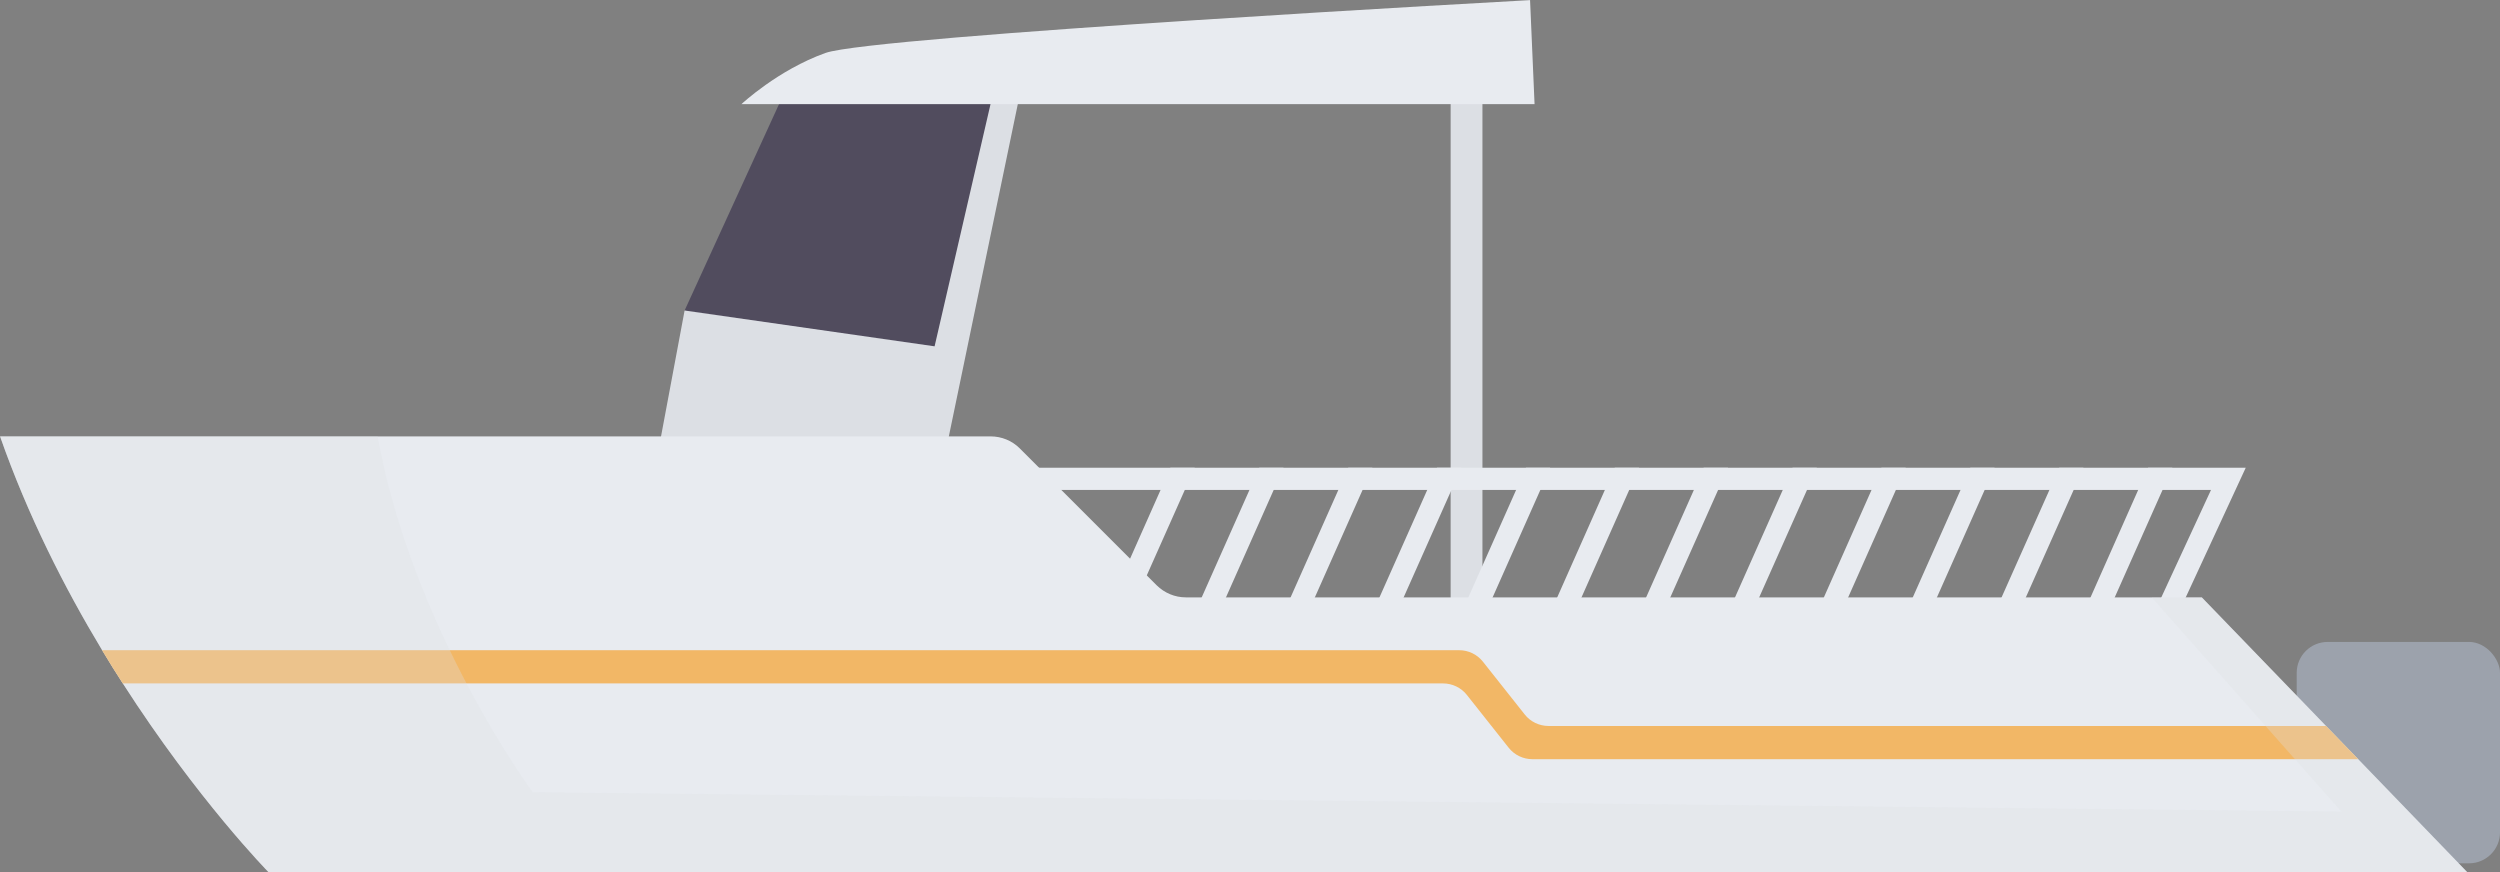 <?xml version="1.0" encoding="UTF-8"?>
<svg xmlns="http://www.w3.org/2000/svg" viewBox="0 0 211.51 73.79">
  <rect x="0" y="0" width="211.51" height="73.79" fill="#808080" stroke="none"/>
  <g>
    <g id="uuid-27e29992-17ed-4f6b-97a3-77612a84159a" data-name="Layer 1">
      <g>
        <rect x="194.31" y="54.31" width="17.2" height="18.73" rx="2.62" ry="2.62" fill="#9ca2ac"></rect>
        <rect x="194.31" y="59.07" width="17.2" height="1.54" fill="#9ca2ac"></rect>
        <rect x="122.72" y="7.51" width="2.69" height="46.34" transform="translate(248.14 61.35) rotate(180)" fill="#dcdfe4"></rect>
        <g>
          <polygon points="79.39 39.57 79.39 41.45 187.06 41.45 182.31 51.72 184.01 52.51 190 39.57 79.39 39.57" fill="#e8ebf0"></polygon>
          <polygon points="175.86 52.81 177.57 53.56 182.96 41.45 183.79 39.57 181.74 39.57 180.9 41.45 175.86 52.81" fill="#e8ebf0"></polygon>
          <polygon points="168.33 52.81 170.05 53.56 175.44 41.45 176.27 39.57 174.22 39.57 173.39 41.45 168.33 52.81" fill="#e8ebf0"></polygon>
          <polygon points="160.82 52.81 162.53 53.56 167.91 41.45 168.75 39.57 166.7 39.57 165.87 41.45 160.82 52.81" fill="#e8ebf0"></polygon>
          <polygon points="153.3 52.81 155.02 53.56 160.4 41.45 161.23 39.57 159.18 39.57 158.34 41.45 153.3 52.81" fill="#e8ebf0"></polygon>
          <polygon points="145.78 52.81 147.49 53.56 152.88 41.45 153.71 39.57 151.66 39.57 150.83 41.45 145.78 52.81" fill="#e8ebf0"></polygon>
          <polygon points="146.2 39.57 145.36 41.45 139.97 53.56 138.26 52.81 143.31 41.45 144.14 39.57 146.2 39.57" fill="#e8ebf0"></polygon>
          <polygon points="130.74 52.81 132.46 53.56 137.84 41.45 138.67 39.57 136.62 39.57 135.78 41.45 130.74 52.81" fill="#e8ebf0"></polygon>
          <polygon points="123.22 52.81 124.94 53.56 130.32 41.45 131.15 39.57 129.1 39.57 128.27 41.45 123.22 52.81" fill="#e8ebf0"></polygon>
          <polygon points="115.7 52.81 117.41 53.56 122.8 41.45 123.64 39.57 121.58 39.57 120.75 41.45 115.7 52.81" fill="#e8ebf0"></polygon>
          <polygon points="108.18 52.81 109.9 53.56 115.28 41.45 116.11 39.57 114.07 39.57 113.23 41.45 108.18 52.81" fill="#e8ebf0"></polygon>
          <polygon points="100.66 52.81 102.38 53.56 107.76 41.45 108.59 39.57 106.54 39.57 105.71 41.45 100.66 52.81" fill="#e8ebf0"></polygon>
          <polygon points="93.15 52.81 94.85 53.56 100.24 41.45 101.08 39.57 99.02 39.57 98.19 41.45 93.15 52.81" fill="#e8ebf0"></polygon>
        </g>
        <path d="M66.77,6.93l-8.85,19.34s20.96,6.21,20.96,5.63,6.92-25.26,6.92-25.26l-19.04.29Z" fill="#514c5e"></path>
        <polygon points="86.38 7.51 78.11 47.35 54.46 44.75 57.92 26.27 79.07 29.3 84.07 7.65 86.38 7.51" fill="#dcdfe4"></polygon>
        <path d="M0,36.91c2.35,6.71,5.47,12.84,8.64,18.1.58.97,1.16,1.9,1.75,2.81,6.32,9.85,12.33,15.97,12.33,15.97h186.02l-9.22-9.55-2.72-2.81-10.52-10.89h-85.95c-.93,0-1.81-.37-2.47-1.02l-11.59-11.59c-.65-.65-1.54-1.01-2.46-1.01H0Z" fill="#e8ebf0"></path>
        <path d="M8.64,55.01c.58.97,1.16,1.9,1.75,2.81h111.7c.78,0,1.53.36,2.01.97l3.54,4.47c.49.62,1.23.97,2.01.97h69.86l-2.72-2.81h-65.78c-.78,0-1.53-.36-2.01-.97l-3.54-4.47c-.49-.62-1.23-.97-2.01-.97H8.64Z" fill="#f2b766"></path>
        <path d="M129.84,8.81H62.73s3.08-2.89,7.11-4.33c4.04-1.44,59.61-4.47,59.61-4.47l.38,8.81Z" fill="#e8ebf0"></path>
        <path d="M0,36.91c2.35,6.71,5.47,12.84,8.64,18.1.58.97,1.16,1.9,1.75,2.81,6.32,9.85,12.33,15.97,12.33,15.97h186.02l-9.22-9.55-2.72-2.81-10.52-10.89h-4.24l16.04,18.12-153.01-1.64s-10.17-13.75-13.12-30.11H0Z" fill="#dcdfe4" opacity=".3"></path>
      </g>
    </g>
  </g>
</svg>
